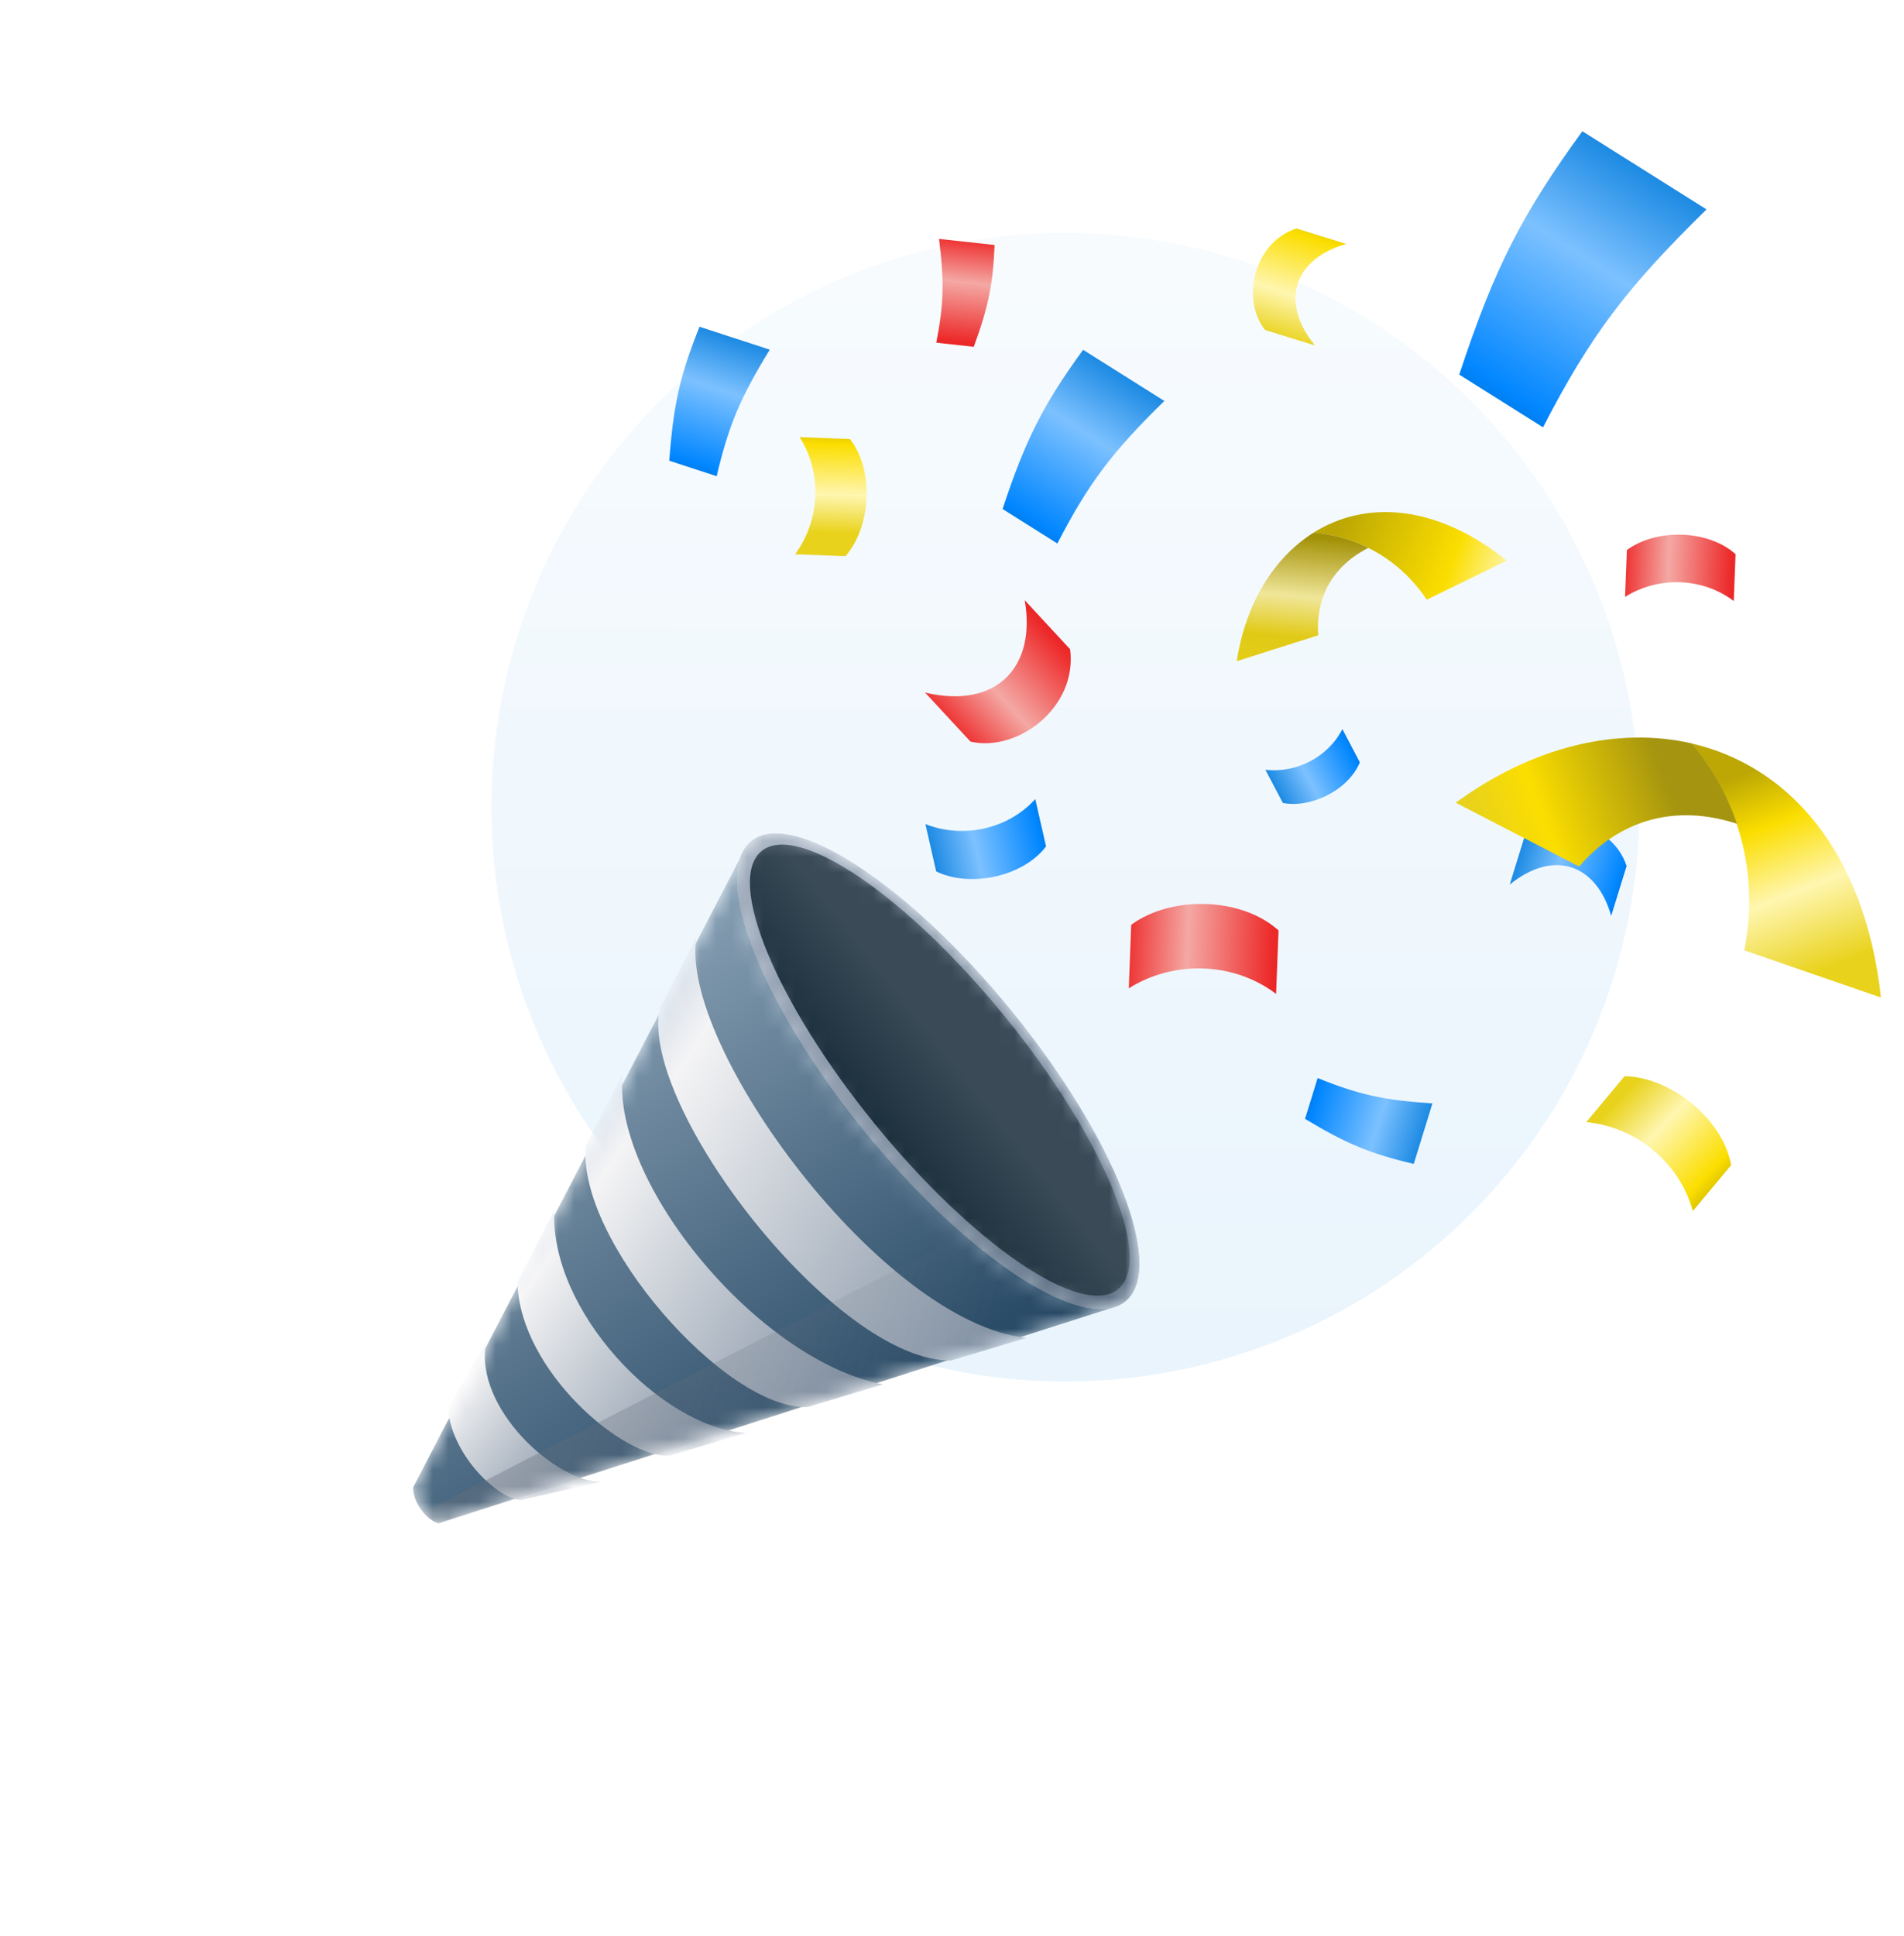 <svg width="121" height="123" viewBox="0 0 121 123" fill="none" xmlns="http://www.w3.org/2000/svg">
<circle cx="67.707" cy="51.279" r="36.477" fill="url(#paint0_linear_25607_1718)"/>
<path d="M90.671 38.094L95.76 35.617C91.237 31.99 86.759 31.782 83.483 33.832C86.336 34.088 88.957 35.532 90.671 38.094Z" fill="url(#paint1_linear_25607_1718)"/>
<path d="M78.594 42.005L83.777 40.355C83.618 38.413 84.327 36.147 86.96 34.804C85.879 34.267 84.704 33.941 83.487 33.832C80.974 35.404 79.169 38.303 78.594 42.005Z" fill="url(#paint2_linear_25607_1718)"/>
<path d="M68.831 22.222C66.306 25.694 65.175 27.907 63.715 32.335L67.196 34.526C69.191 30.669 70.686 28.712 73.994 25.47L68.831 22.222Z" fill="url(#paint3_linear_25607_1718)"/>
<g filter="url(#filter0_f_25607_1718)">
<path d="M100.558 8.337C96.698 13.645 94.969 17.027 92.736 23.797L98.059 27.146C101.107 21.25 103.394 18.258 108.451 13.303L100.558 8.337Z" fill="url(#paint4_linear_25607_1718)"/>
</g>
<path d="M63.207 15.563C63.103 18.061 62.818 19.481 61.882 22.03L59.5 21.77C59.986 19.288 60.012 17.853 59.675 15.177L63.207 15.563Z" fill="url(#paint5_linear_25607_1718)"/>
<path d="M44.455 20.757C43.222 23.824 42.793 25.688 42.534 29.268L45.545 30.249C46.309 26.996 47.058 25.254 48.919 22.213L44.455 20.757Z" fill="url(#paint6_linear_25607_1718)"/>
<path d="M89.843 73.94C87.087 73.287 85.57 72.665 82.936 71.076L83.737 68.483C86.393 69.557 87.983 69.894 91.031 70.095L89.843 73.94Z" fill="url(#paint7_linear_25607_1718)"/>
<g filter="url(#filter1_d_25607_1718)">
<mask id="mask0_25607_1718" style="mask-type:alpha" maskUnits="userSpaceOnUse" x="26" y="40" width="47" height="44">
<path d="M64.303 51.342C70.868 59.412 74.096 67.657 71.513 69.758C71.294 69.937 71.039 70.066 70.753 70.146C67.675 71.013 60.956 66.335 54.95 58.951C49.206 51.891 46.016 44.697 47.038 41.6C47.131 41.317 47.259 41.069 47.423 40.858C47.517 40.738 47.622 40.63 47.739 40.535C50.322 38.433 57.738 43.272 64.303 51.342Z" fill="#D9D9D9"/>
<path d="M54.95 58.951C49.206 51.891 46.016 44.697 47.038 41.6L26.258 81.575C26.249 82.652 27.211 83.687 27.868 83.843L70.753 70.146C67.675 71.013 60.956 66.335 54.95 58.951Z" fill="#D9D9D9"/>
</mask>
<g mask="url(#mask0_25607_1718)">
<path d="M64.3 51.343C70.865 59.413 74.093 67.658 71.51 69.759C71.291 69.938 71.036 70.066 70.75 70.147C67.672 71.013 60.953 66.335 54.947 58.952C49.203 51.892 46.013 44.697 47.035 41.6C47.128 41.318 47.256 41.07 47.42 40.859C47.514 40.739 47.619 40.631 47.736 40.535C50.319 38.434 57.735 43.273 64.3 51.343Z" fill="url(#paint8_linear_25607_1718)"/>
<path d="M54.947 58.952C49.203 51.892 46.013 44.697 47.035 41.6L26.255 81.575C26.245 82.653 27.208 83.688 27.865 83.843L70.75 70.147C67.672 71.013 60.953 66.335 54.947 58.952Z" fill="url(#paint9_linear_25607_1718)"/>
<path d="M64.303 51.342C70.868 59.412 74.097 67.658 71.514 69.759C71.294 69.938 71.039 70.066 70.753 70.147C67.675 71.013 60.956 66.335 54.95 58.952C49.206 51.891 46.017 44.697 47.038 41.6C47.131 41.318 47.259 41.069 47.423 40.858C47.517 40.738 47.622 40.63 47.739 40.535C50.322 38.434 57.738 43.272 64.303 51.342Z" fill="url(#paint10_linear_25607_1718)"/>
<path d="M63.881 51.691C70.135 59.378 73.344 67.125 71.047 68.993C68.75 70.862 61.819 66.144 55.565 58.456C49.311 50.769 46.102 43.022 48.399 41.154C50.696 39.286 57.627 44.003 63.881 51.691Z" fill="url(#paint11_linear_25607_1718)"/>
<path d="M65.233 72.078C56.104 71.125 43.114 53.51 44.26 46.627L41.914 51.177C40.664 57.449 53.151 73.629 60.453 73.517L65.233 72.078Z" fill="url(#paint12_linear_25607_1718)"/>
<path d="M56.113 75.033C48.196 73.523 38.814 62.167 39.577 55.301L37.231 59.85C36.62 65.837 46.137 76.704 51.333 76.472L56.113 75.033Z" fill="url(#paint13_linear_25607_1718)"/>
<path d="M47.391 78.113C42.04 77.816 34.916 70.349 35.227 63.973L32.881 68.523C33.002 74.166 39.722 79.858 42.611 79.553L47.391 78.113Z" fill="url(#paint14_linear_25607_1718)"/>
<path d="M38.229 81.218C35.394 81.3 30.087 76.554 30.893 72.356L28.463 76.536C28.748 79.959 32.321 82.809 33.373 82.323L38.229 81.218Z" fill="url(#paint15_linear_25607_1718)"/>
<g style="mix-blend-mode:multiply">
<path d="M72.411 67.13C72.46 68.342 72.178 69.264 71.526 69.795C71.306 69.974 71.052 70.102 70.765 70.183L27.881 83.879C27.574 83.807 27.201 83.542 26.891 83.172L62.415 64.942H68.546C69.066 64.942 70.756 65.866 72.411 67.13Z" fill="url(#paint16_linear_25607_1718)"/>
</g>
</g>
</g>
<path d="M71.888 58.751C74.381 56.898 78.874 56.955 81.251 59.107L81.097 63.139C78.392 61.091 74.582 60.995 71.735 62.783L71.888 58.751Z" fill="url(#paint17_linear_25607_1718)"/>
<path d="M59.495 55.357C61.629 56.397 64.995 55.72 66.477 53.768L65.792 50.762C64.049 52.682 61.202 53.291 58.811 52.35L59.495 55.357Z" fill="url(#paint18_linear_25607_1718)"/>
<path d="M81.528 51.007C83.328 51.357 85.704 50.178 86.419 48.426L85.308 46.319C84.391 48.101 82.388 49.125 80.416 48.901L81.528 51.007Z" fill="url(#paint19_linear_25607_1718)"/>
<path d="M103.242 68.365C106.165 68.419 109.48 71.046 110.013 74.017L107.579 76.933C106.742 73.85 103.959 71.587 100.808 71.281L103.242 68.365Z" fill="url(#paint20_linear_25607_1718)"/>
<path d="M103.388 34.944C105.227 33.577 108.541 33.619 110.295 35.206L110.181 38.181C108.185 36.67 105.375 36.599 103.274 37.918L103.388 34.944Z" fill="url(#paint21_linear_25607_1718)"/>
<path d="M53.732 35.331C55.352 33.468 55.578 29.904 54.016 27.89L50.811 27.768C52.271 30.036 52.117 33.061 50.528 35.209L53.732 35.331Z" fill="url(#paint22_linear_25607_1718)"/>
<path d="M83.563 21.941C81.267 19.096 82.317 16.41 85.555 15.496L82.385 14.515C79.6 15.439 78.901 19.103 80.392 20.961L83.563 21.941Z" fill="url(#paint23_linear_25607_1718)"/>
<path d="M58.789 43.996C63.341 45.069 65.859 42.371 65.121 38.129L68.006 41.243C68.483 44.968 64.643 47.802 61.675 47.11L58.789 43.996Z" fill="url(#paint24_linear_25607_1718)"/>
<path d="M95.945 56.191C98.79 53.895 101.476 54.945 102.391 58.184L103.371 55.013C102.447 52.228 98.784 51.529 96.926 53.02L95.945 56.191Z" fill="url(#paint25_linear_25607_1718)"/>
<g filter="url(#filter2_f_25607_1718)">
<path d="M110.851 60.369L119.535 63.368C118.508 54.013 113.606 48.634 107.493 47.226C110.474 50.794 111.825 55.462 110.851 60.369Z" fill="url(#paint26_linear_25607_1718)"/>
<path d="M92.513 50.992L100.357 55.047C102.404 52.635 105.818 50.848 110.383 52.328C109.759 50.472 108.783 48.749 107.511 47.226C102.823 46.147 97.423 47.403 92.513 50.992Z" fill="url(#paint27_linear_25607_1718)"/>
</g>
<defs>
<filter id="filter0_f_25607_1718" x="91.721" y="7.321" width="17.745" height="20.84" filterUnits="userSpaceOnUse" color-interpolation-filters="sRGB">
<feFlood flood-opacity="0" result="BackgroundImageFix"/>
<feBlend mode="normal" in="SourceGraphic" in2="BackgroundImageFix" result="shape"/>
<feGaussianBlur stdDeviation="0.508" result="effect1_foregroundBlur_25607_1718"/>
</filter>
<filter id="filter1_d_25607_1718" x="0.443" y="27.137" width="97.776" height="95.429" filterUnits="userSpaceOnUse" color-interpolation-filters="sRGB">
<feFlood flood-opacity="0" result="BackgroundImageFix"/>
<feColorMatrix in="SourceAlpha" type="matrix" values="0 0 0 0 0 0 0 0 0 0 0 0 0 0 0 0 0 0 127 0" result="hardAlpha"/>
<feOffset dy="12.908"/>
<feGaussianBlur stdDeviation="12.908"/>
<feComposite in2="hardAlpha" operator="out"/>
<feColorMatrix type="matrix" values="0 0 0 0 0.431 0 0 0 0 0.507 0 0 0 0 0.619 0 0 0 0.44 0"/>
<feBlend mode="normal" in2="BackgroundImageFix" result="effect1_dropShadow_25607_1718"/>
<feBlend mode="normal" in="SourceGraphic" in2="effect1_dropShadow_25607_1718" result="shape"/>
</filter>
<filter id="filter2_f_25607_1718" x="91.498" y="45.837" width="29.053" height="18.546" filterUnits="userSpaceOnUse" color-interpolation-filters="sRGB">
<feFlood flood-opacity="0" result="BackgroundImageFix"/>
<feBlend mode="normal" in="SourceGraphic" in2="BackgroundImageFix" result="shape"/>
<feGaussianBlur stdDeviation="0.508" result="effect1_foregroundBlur_25607_1718"/>
</filter>
<linearGradient id="paint0_linear_25607_1718" x1="67.707" y1="-23.673" x2="67.637" y2="98.33" gradientUnits="userSpaceOnUse">
<stop stop-color="white"/>
<stop offset="1" stop-color="#E7F3FC"/>
</linearGradient>
<linearGradient id="paint1_linear_25607_1718" x1="108.016" y1="41.262" x2="85.273" y2="32.847" gradientUnits="userSpaceOnUse">
<stop offset="0.284" stop-color="#E9D21B"/>
<stop offset="0.539" stop-color="#FFF6B0"/>
<stop offset="0.687" stop-color="#FBDE00"/>
<stop offset="1" stop-color="#BCA704"/>
</linearGradient>
<linearGradient id="paint2_linear_25607_1718" x1="80.617" y1="49.4" x2="82.118" y2="32.423" gradientUnits="userSpaceOnUse">
<stop offset="0.267" stop-color="#E9D21B"/>
<stop offset="0.533" stop-color="#E1CA17"/>
<stop offset="0.683" stop-color="#F0E699"/>
<stop offset="0.909" stop-color="#A29005"/>
</linearGradient>
<linearGradient id="paint3_linear_25607_1718" x1="78.133" y1="13.06" x2="63.929" y2="35.632" gradientUnits="userSpaceOnUse">
<stop offset="0.458" stop-color="#1284E0"/>
<stop offset="0.641" stop-color="#7CC1FF"/>
<stop offset="0.882" stop-color="#0186FF"/>
<stop offset="1" stop-color="#035C8E"/>
</linearGradient>
<linearGradient id="paint4_linear_25607_1718" x1="114.778" y1="-5.67" x2="93.063" y2="28.837" gradientUnits="userSpaceOnUse">
<stop offset="0.458" stop-color="#1284E0"/>
<stop offset="0.641" stop-color="#7CC1FF"/>
<stop offset="0.882" stop-color="#0186FF"/>
<stop offset="1" stop-color="#035C8E"/>
</linearGradient>
<linearGradient id="paint5_linear_25607_1718" x1="62.279" y1="8.014" x2="60.59" y2="23.458" gradientUnits="userSpaceOnUse">
<stop offset="0.458" stop-color="#ED2A2A"/>
<stop offset="0.641" stop-color="#F4A8A4"/>
<stop offset="0.882" stop-color="#ED2A2A"/>
<stop offset="1" stop-color="#D71616"/>
</linearGradient>
<linearGradient id="paint6_linear_25607_1718" x1="49.678" y1="12.171" x2="43.313" y2="31.689" gradientUnits="userSpaceOnUse">
<stop offset="0.458" stop-color="#1284E0"/>
<stop offset="0.641" stop-color="#7CC1FF"/>
<stop offset="0.882" stop-color="#0186FF"/>
<stop offset="1" stop-color="#035C8E"/>
</linearGradient>
<linearGradient id="paint7_linear_25607_1718" x1="98.436" y1="74.53" x2="81.626" y2="69.333" gradientUnits="userSpaceOnUse">
<stop offset="0.458" stop-color="#1284E0"/>
<stop offset="0.641" stop-color="#7CC1FF"/>
<stop offset="0.882" stop-color="#0186FF"/>
<stop offset="1" stop-color="#035C8E"/>
</linearGradient>
<linearGradient id="paint8_linear_25607_1718" x1="42.72" y1="45.486" x2="65.364" y2="77.07" gradientUnits="userSpaceOnUse">
<stop stop-color="#869EB2"/>
<stop offset="1" stop-color="#1B3E5B"/>
</linearGradient>
<linearGradient id="paint9_linear_25607_1718" x1="42.72" y1="45.486" x2="65.364" y2="77.07" gradientUnits="userSpaceOnUse">
<stop stop-color="#869EB2"/>
<stop offset="1" stop-color="#1B3E5B"/>
</linearGradient>
<linearGradient id="paint10_linear_25607_1718" x1="20.835" y1="36.809" x2="60.572" y2="85.699" gradientUnits="userSpaceOnUse">
<stop stop-color="#C8D0DC"/>
<stop offset="1" stop-color="#54677D"/>
</linearGradient>
<linearGradient id="paint11_linear_25607_1718" x1="46.155" y1="68.172" x2="61.694" y2="55.914" gradientUnits="userSpaceOnUse">
<stop offset="0.456" stop-color="#081E2B"/>
<stop offset="1" stop-color="#3A4A57"/>
</linearGradient>
<linearGradient id="paint12_linear_25607_1718" x1="39.626" y1="55.622" x2="65.106" y2="71.519" gradientUnits="userSpaceOnUse">
<stop stop-color="#DDE3EB"/>
<stop offset="0.091" stop-color="#F4F4F5"/>
<stop offset="1" stop-color="#7C8C9F"/>
</linearGradient>
<linearGradient id="paint13_linear_25607_1718" x1="35.169" y1="62.497" x2="55.239" y2="75.859" gradientUnits="userSpaceOnUse">
<stop stop-color="#DDE3EB"/>
<stop offset="0.091" stop-color="#F4F4F5"/>
<stop offset="1" stop-color="#7C8C9F"/>
</linearGradient>
<linearGradient id="paint14_linear_25607_1718" x1="31.079" y1="69.4" x2="45.743" y2="80.141" gradientUnits="userSpaceOnUse">
<stop stop-color="#DDE3EB"/>
<stop offset="0.091" stop-color="#F4F4F5"/>
<stop offset="1" stop-color="#7C8C9F"/>
</linearGradient>
<linearGradient id="paint15_linear_25607_1718" x1="26.99" y1="75.982" x2="35.963" y2="83.533" gradientUnits="userSpaceOnUse">
<stop stop-color="#DDE3EB"/>
<stop offset="0.091" stop-color="#F4F4F5"/>
<stop offset="1" stop-color="#7C8C9F"/>
</linearGradient>
<linearGradient id="paint16_linear_25607_1718" x1="-6.587" y1="56.357" x2="60.861" y2="77.407" gradientUnits="userSpaceOnUse">
<stop stop-color="#646E7B"/>
<stop offset="1" stop-color="#646E7B" stop-opacity="0"/>
</linearGradient>
<linearGradient id="paint17_linear_25607_1718" x1="61.296" y1="59.614" x2="83.424" y2="60.457" gradientUnits="userSpaceOnUse">
<stop offset="0.458" stop-color="#ED2A2A"/>
<stop offset="0.641" stop-color="#F4A8A4"/>
<stop offset="0.882" stop-color="#ED2A2A"/>
<stop offset="1" stop-color="#D71616"/>
</linearGradient>
<linearGradient id="paint18_linear_25607_1718" x1="51.419" y1="56.202" x2="67.918" y2="52.448" gradientUnits="userSpaceOnUse">
<stop offset="0.458" stop-color="#1284E0"/>
<stop offset="0.641" stop-color="#7CC1FF"/>
<stop offset="0.882" stop-color="#0186FF"/>
<stop offset="1" stop-color="#035C8E"/>
</linearGradient>
<linearGradient id="paint19_linear_25607_1718" x1="75.67" y1="53.253" x2="87.231" y2="47.153" gradientUnits="userSpaceOnUse">
<stop offset="0.458" stop-color="#1284E0"/>
<stop offset="0.641" stop-color="#7CC1FF"/>
<stop offset="0.882" stop-color="#0186FF"/>
<stop offset="1" stop-color="#035C8E"/>
</linearGradient>
<linearGradient id="paint20_linear_25607_1718" x1="97.596" y1="63.797" x2="110.191" y2="75.864" gradientUnits="userSpaceOnUse">
<stop offset="0.458" stop-color="#E9D21B"/>
<stop offset="0.641" stop-color="#FFF6B0"/>
<stop offset="0.882" stop-color="#FBDE00"/>
<stop offset="1" stop-color="#BCA704"/>
</linearGradient>
<linearGradient id="paint21_linear_25607_1718" x1="95.574" y1="35.581" x2="111.897" y2="36.202" gradientUnits="userSpaceOnUse">
<stop offset="0.458" stop-color="#ED2A2A"/>
<stop offset="0.641" stop-color="#F4A8A4"/>
<stop offset="0.882" stop-color="#ED2A2A"/>
<stop offset="1" stop-color="#D71616"/>
</linearGradient>
<linearGradient id="paint22_linear_25607_1718" x1="52.464" y1="39.926" x2="52.868" y2="26.661" gradientUnits="userSpaceOnUse">
<stop offset="0.458" stop-color="#E9D21B"/>
<stop offset="0.641" stop-color="#FFF6B0"/>
<stop offset="0.882" stop-color="#FBDE00"/>
<stop offset="1" stop-color="#BCA704"/>
</linearGradient>
<linearGradient id="paint23_linear_25607_1718" x1="78.95" y1="28.468" x2="83.66" y2="13.234" gradientUnits="userSpaceOnUse">
<stop offset="0.458" stop-color="#E9D21B"/>
<stop offset="0.641" stop-color="#FFF6B0"/>
<stop offset="0.882" stop-color="#FBDE00"/>
<stop offset="1" stop-color="#BCA704"/>
</linearGradient>
<linearGradient id="paint24_linear_25607_1718" x1="53.815" y1="52.929" x2="68.778" y2="39.064" gradientUnits="userSpaceOnUse">
<stop offset="0.458" stop-color="#ED2A2A"/>
<stop offset="0.641" stop-color="#F4A8A4"/>
<stop offset="0.882" stop-color="#ED2A2A"/>
<stop offset="1" stop-color="#D71616"/>
</linearGradient>
<linearGradient id="paint25_linear_25607_1718" x1="89.419" y1="51.578" x2="104.652" y2="56.288" gradientUnits="userSpaceOnUse">
<stop offset="0.458" stop-color="#1284E0"/>
<stop offset="0.641" stop-color="#7CC1FF"/>
<stop offset="0.882" stop-color="#0186FF"/>
<stop offset="1" stop-color="#035C8E"/>
</linearGradient>
<linearGradient id="paint26_linear_25607_1718" x1="128.485" y1="87.675" x2="110.596" y2="42.041" gradientUnits="userSpaceOnUse">
<stop offset="0.588" stop-color="#E9D21B"/>
<stop offset="0.696" stop-color="#FFF6B0"/>
<stop offset="0.788" stop-color="#FBDE00"/>
<stop offset="0.864" stop-color="#BCA704"/>
</linearGradient>
<linearGradient id="paint27_linear_25607_1718" x1="85.142" y1="57.952" x2="106.129" y2="50.174" gradientUnits="userSpaceOnUse">
<stop offset="0.458" stop-color="#E9D21B"/>
<stop offset="0.635" stop-color="#FBDE00"/>
<stop offset="1" stop-color="#A5940F"/>
</linearGradient>
</defs>
</svg>
